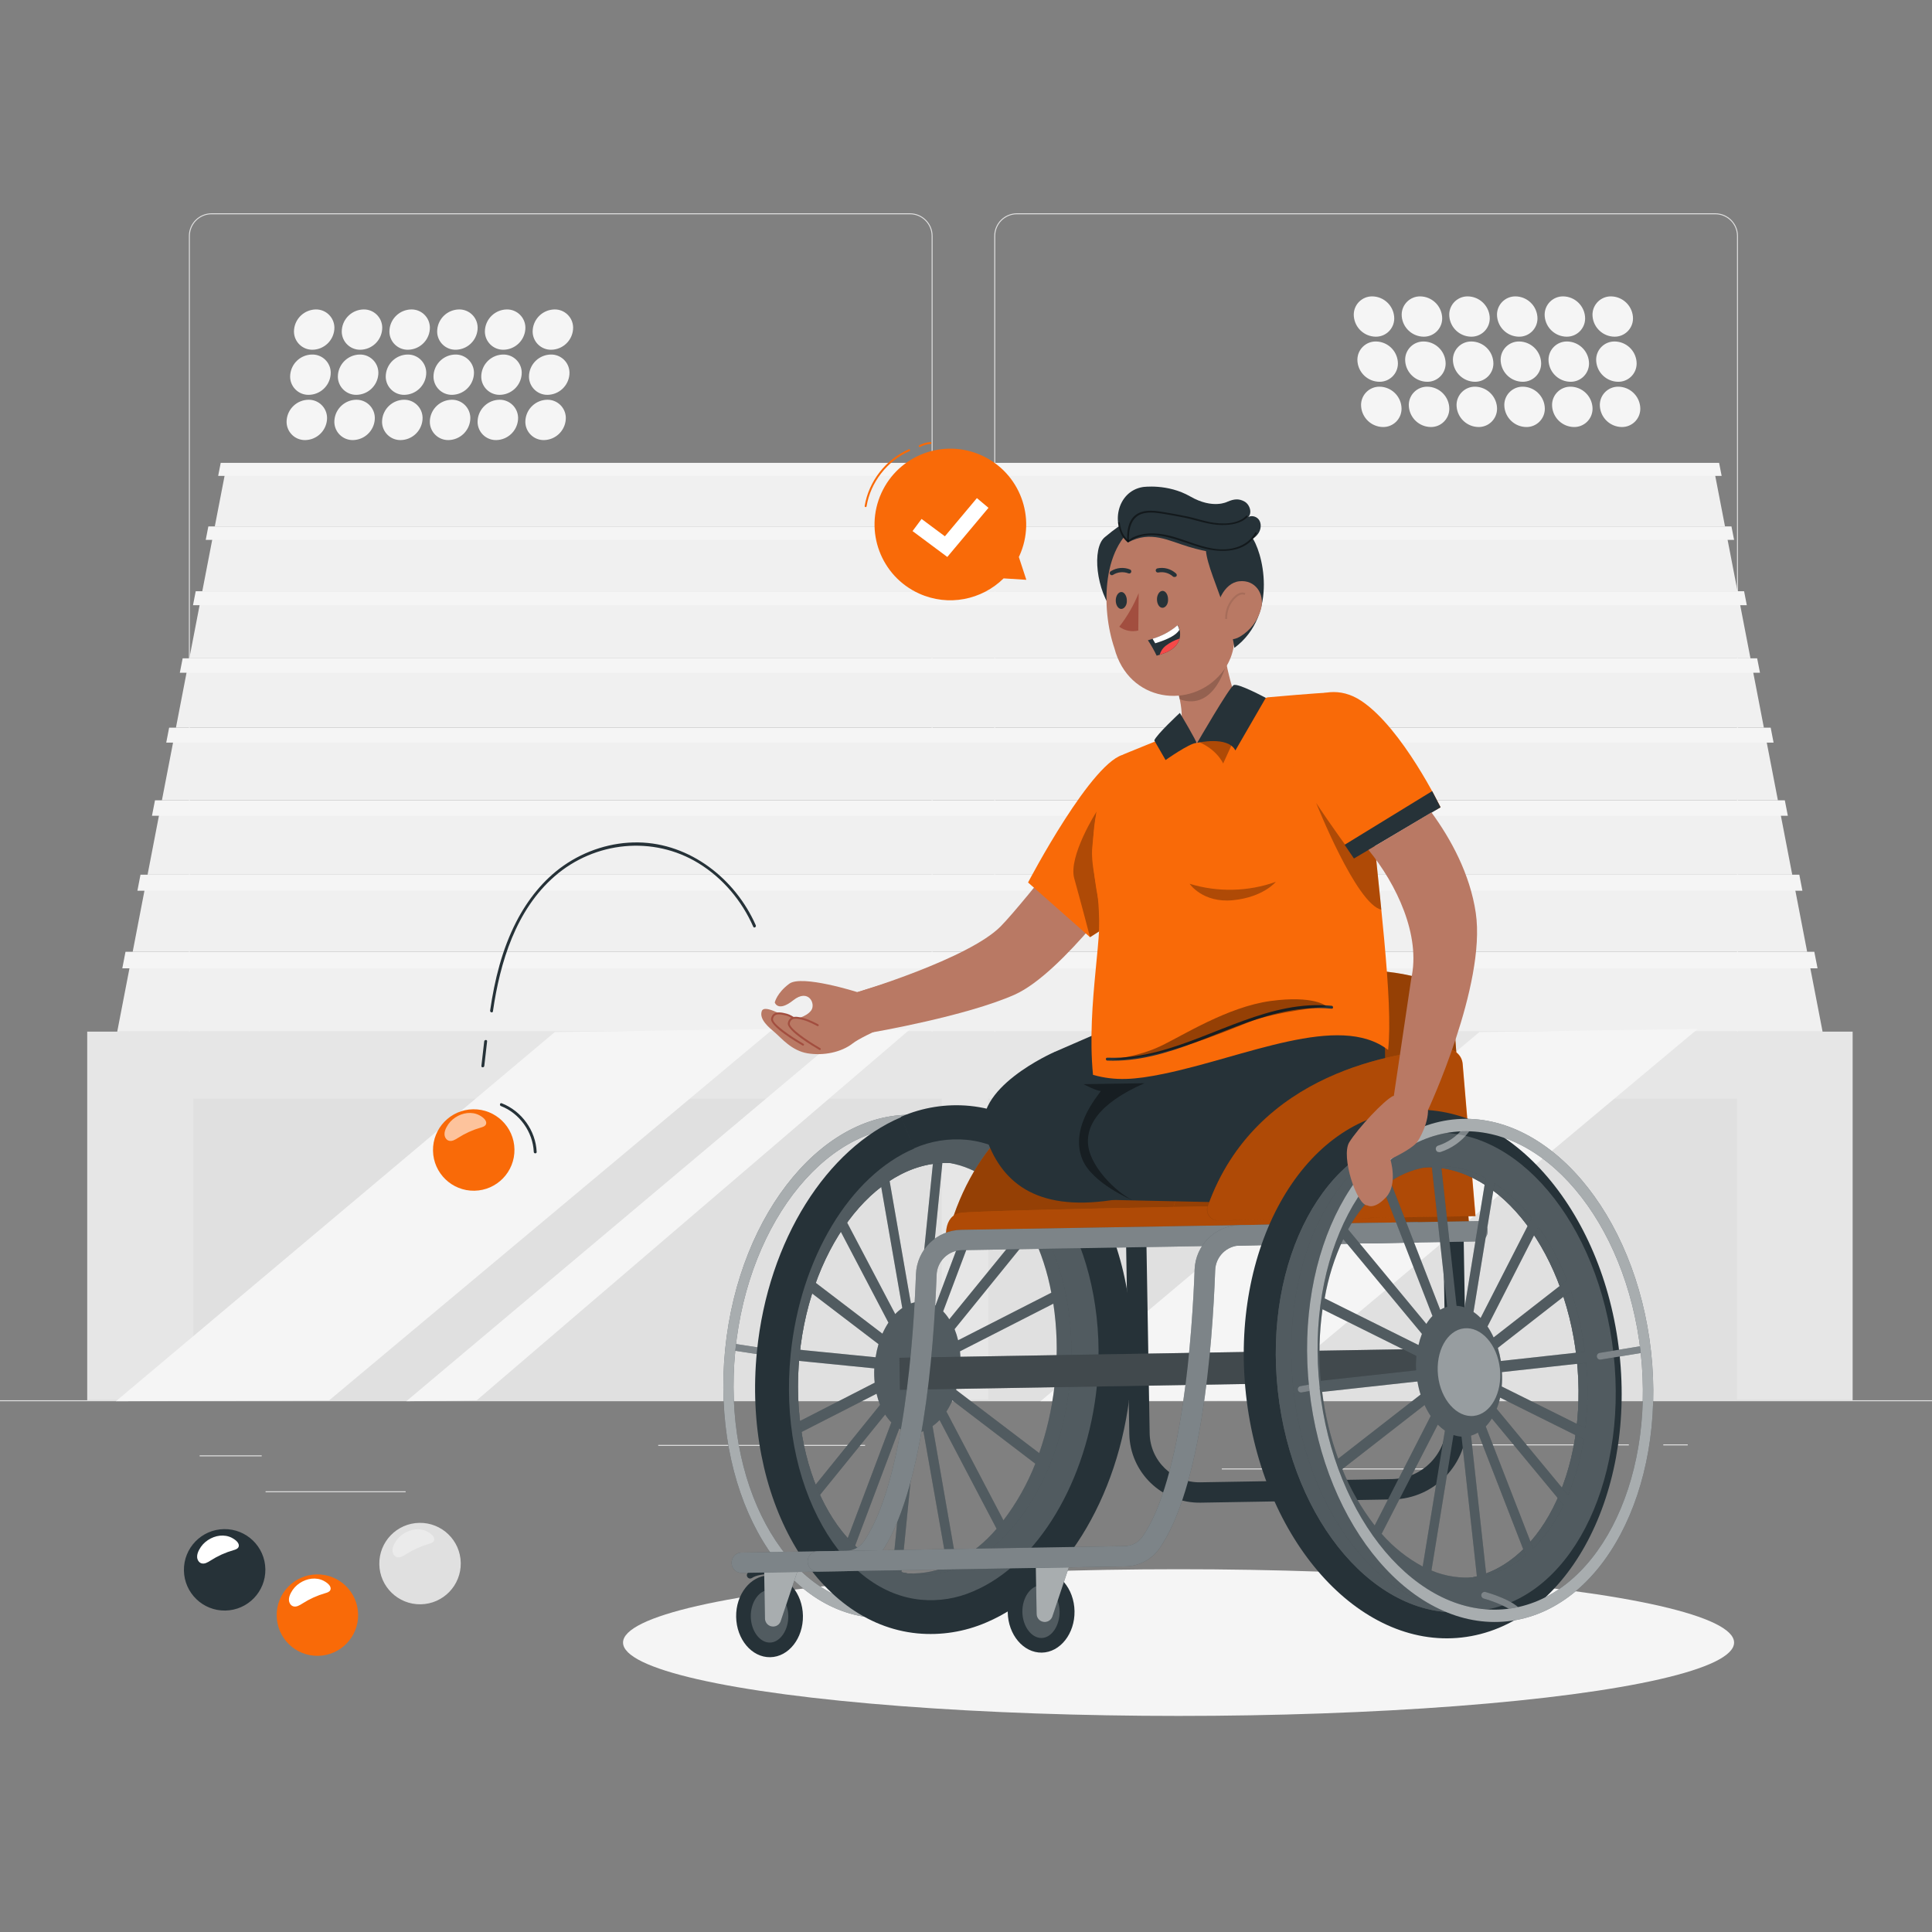 <?xml version="1.0" encoding="UTF-8"?> <svg xmlns="http://www.w3.org/2000/svg" viewBox="0 0 500 500"><rect x="0" y="0" width="500" height="500" fill="#808080" stroke="none"/><g id="freepik--background-complete--inject-24"><g><path d="M119.243,404.475c.098,5.82-4.54,10.618-10.361,10.717-5.82,.098-10.618-4.54-10.716-10.361-.098-5.82,4.54-10.618,10.361-10.717,5.82-.098,10.618,4.54,10.716,10.361Z" style="fill:#e0e0e0;"></path><path d="M111.57,397.018c-.305-.248-.637-.464-.986-.645-1.974-1.022-4.346-.647-6.2,.578-.942,.622-1.723,1.444-2.291,2.528-.308,.587-.549,1.234-.509,1.895,.04,.661,.416,1.335,1.036,1.567,.841,.315,1.732-.239,2.489-.723,1.814-1.161,3.797-2.057,5.866-2.651,.517-.148,1.105-.331,1.324-.822,.275-.615-.207-1.302-.729-1.727Z" style="fill:#ebebeb;"></path></g><path d="M443.92,330.197h-180.746c-3.232,0-5.862-2.63-5.862-5.862V61.062c0-3.232,2.63-5.862,5.862-5.862h180.746c3.232,0,5.862,2.629,5.862,5.862V324.335c0,3.232-2.63,5.862-5.862,5.862ZM263.174,55.45c-3.095,0-5.612,2.518-5.612,5.612V324.335c0,3.095,2.518,5.612,5.612,5.612h180.746c3.095,0,5.612-2.518,5.612-5.612V61.062c0-3.094-2.518-5.612-5.612-5.612h-180.746Z" style="fill:#e0e0e0;"></path><path d="M235.493,330.197H54.746c-3.232,0-5.862-2.63-5.862-5.862V61.062c0-3.232,2.629-5.862,5.862-5.862H235.493c3.232,0,5.862,2.629,5.862,5.862V324.335c0,3.232-2.63,5.862-5.862,5.862ZM54.746,55.45c-3.094,0-5.612,2.518-5.612,5.612V324.335c0,3.095,2.518,5.612,5.612,5.612H235.493c3.095,0,5.612-2.518,5.612-5.612V61.062c0-3.094-2.518-5.612-5.612-5.612H54.746Z" style="fill:#e0e0e0;"></path><g><rect x="0" y="362.384" width="500" height=".25" style="fill:#e0e0e0;"></rect><rect x="51.672" y="376.648" width="16.06" height=".25" style="fill:#e0e0e0;"></rect><rect x="170.352" y="373.938" width="53.53" height=".25" style="fill:#e0e0e0;"></rect><rect x="68.732" y="385.938" width="36.25" height=".25" style="fill:#e0e0e0;"></rect><rect x="378.352" y="373.808" width="43.19" height=".25" style="fill:#e0e0e0;"></rect><rect x="430.452" y="373.808" width="6.33" height=".25" style="fill:#e0e0e0;"></rect><rect x="316.212" y="380.038" width="53.89" height=".25" style="fill:#e0e0e0;"></rect></g><g id="freepik--freepik--background-complete--inject-136--inject-24"><rect x="22.571" y="266.984" width="456.89" height="95.4" style="fill:#e6e6e6;"></rect><polygon points="467.761 246.694 34.261 246.694 30.341 266.984 471.681 266.984 467.761 246.694" style="fill:#f0f0f0;"></polygon><polygon points="469.541 246.314 32.481 246.314 31.651 250.604 470.381 250.604 469.541 246.314" style="fill:#f5f5f5;"></polygon><polygon points="463.911 226.744 38.111 226.744 34.341 246.314 467.691 246.314 463.911 226.744" style="fill:#f0f0f0;"></polygon><polygon points="465.661 226.374 36.361 226.374 35.561 230.514 466.461 230.514 465.661 226.374" style="fill:#f5f5f5;"></polygon><polygon points="460.191 207.484 41.831 207.484 38.191 226.374 463.831 226.374 460.191 207.484" style="fill:#f0f0f0;"></polygon><polygon points="461.911 207.124 40.111 207.124 39.331 211.124 462.691 211.124 461.911 207.124" style="fill:#f5f5f5;"></polygon><polygon points="456.601 188.894 45.421 188.894 41.901 207.124 460.121 207.124 456.601 188.894" style="fill:#f0f0f0;"></polygon><polygon points="458.251 188.324 43.771 188.324 43.021 192.184 459.001 192.184 458.251 188.324" style="fill:#f5f5f5;"></polygon><polygon points="453.091 170.704 48.931 170.704 45.531 188.324 456.491 188.324 453.091 170.704" style="fill:#f0f0f0;"></polygon><polygon points="454.751 170.374 47.271 170.374 46.541 174.104 455.481 174.104 454.751 170.374" style="fill:#f5f5f5;"></polygon><polygon points="449.731 153.344 52.291 153.344 49.001 170.374 453.021 170.374 449.731 153.344" style="fill:#f0f0f0;"></polygon><polygon points="451.371 153.014 50.651 153.014 49.951 156.624 452.071 156.624 451.371 153.014" style="fill:#f5f5f5;"></polygon><polygon points="446.491 136.544 55.531 136.544 52.351 153.014 449.671 153.014 446.491 136.544" style="fill:#f0f0f0;"></polygon><polygon points="448.101 136.234 53.921 136.234 53.241 139.724 448.781 139.724 448.101 136.234" style="fill:#f5f5f5;"></polygon><polygon points="443.351 120.294 58.671 120.294 55.591 136.234 446.431 136.234 443.351 120.294" style="fill:#f0f0f0;"></polygon><polygon points="444.901 119.784 57.121 119.784 56.461 123.164 445.561 123.164 444.901 119.784" style="fill:#f5f5f5;"></polygon><rect x="50.011" y="284.314" width="193.72" height="78.07" style="fill:#e0e0e0;"></rect><rect x="255.761" y="284.314" width="193.72" height="78.07" style="fill:#e0e0e0;"></rect><path d="M86.521,85.303c-.279,2.912-2.696,5.152-5.62,5.21-2.617,.046-4.777-2.038-4.823-4.656-.003-.185,.004-.37,.023-.554,.279-2.921,2.706-5.167,5.64-5.22,2.623-.029,4.774,2.073,4.803,4.696,.002,.175-.006,.35-.023,.524Z" style="fill:#f5f5f5;"></path><path d="M98.901,85.303c-.275,2.921-2.706,5.167-5.64,5.21-2.612,.047-4.767-2.033-4.814-4.645-.003-.189,.004-.378,.024-.565,.275-2.923,2.704-5.172,5.64-5.22,2.618-.041,4.773,2.047,4.814,4.665,.003,.185-.005,.371-.024,.555Z" style="fill:#f5f5f5;"></path><path d="M111.231,85.303c-.275,2.921-2.706,5.167-5.64,5.21-2.612,.047-4.767-2.033-4.814-4.645-.003-.189,.004-.378,.024-.565,.275-2.923,2.704-5.172,5.64-5.22,2.618-.041,4.773,2.047,4.814,4.665,.003,.185-.005,.371-.024,.555Z" style="fill:#f5f5f5;"></path><path d="M123.591,85.303c-.275,2.921-2.706,5.167-5.64,5.21-2.612,.047-4.767-2.033-4.814-4.645-.003-.189,.004-.378,.024-.565,.27-2.921,2.696-5.171,5.63-5.22,2.617-.047,4.777,2.037,4.824,4.655,.003,.189-.004,.378-.024,.565Z" style="fill:#f5f5f5;"></path><path d="M135.951,85.303c-.28,2.919-2.708,5.162-5.64,5.21-2.617,.046-4.777-2.038-4.823-4.656-.003-.185,.004-.37,.023-.554,.279-2.921,2.706-5.167,5.64-5.22,2.623-.041,4.782,2.053,4.823,4.676,.003,.182-.005,.363-.023,.544Z" style="fill:#f5f5f5;"></path><path d="M148.301,85.303c-.275,2.921-2.706,5.167-5.64,5.21-2.612,.047-4.767-2.033-4.814-4.645-.003-.189,.004-.378,.024-.565,.275-2.923,2.704-5.172,5.64-5.22,2.618-.041,4.773,2.047,4.814,4.665,.003,.185-.005,.371-.024,.555Z" style="fill:#f5f5f5;"></path><path d="M85.571,96.963c-.276,2.934-2.723,5.187-5.67,5.22-2.612,.047-4.768-2.032-4.815-4.644-.004-.192,.005-.385,.025-.576,.275-2.921,2.706-5.167,5.64-5.21,2.612-.063,4.78,2.002,4.843,4.614,.005,.199-.003,.398-.023,.596Z" style="fill:#f5f5f5;"></path><path d="M97.901,96.963c-.275,2.923-2.704,5.172-5.64,5.22-2.617,.047-4.777-2.037-4.824-4.655-.003-.189,.005-.377,.024-.565,.28-2.919,2.708-5.162,5.64-5.21,2.617-.046,4.777,2.038,4.823,4.656,.003,.185-.004,.37-.023,.554Z" style="fill:#f5f5f5;"></path><path d="M110.291,96.963c-.275,2.923-2.704,5.172-5.64,5.22-2.617,.047-4.777-2.037-4.824-4.655-.003-.189,.005-.377,.024-.565,.28-2.919,2.708-5.162,5.64-5.21,2.617-.046,4.777,2.038,4.823,4.656,.003,.185-.004,.37-.023,.554Z" style="fill:#f5f5f5;"></path><path d="M122.641,96.963c-.275,2.923-2.704,5.172-5.64,5.22-2.618,.041-4.773-2.047-4.814-4.665-.003-.185,.005-.371,.024-.555,.275-2.921,2.706-5.167,5.64-5.21,2.612-.047,4.767,2.033,4.814,4.645,.003,.189-.005,.378-.024,.565Z" style="fill:#f5f5f5;"></path><path d="M135.001,96.963c-.275,2.923-2.704,5.172-5.64,5.22-2.612,.047-4.768-2.032-4.815-4.644-.004-.192,.005-.385,.025-.576,.275-2.921,2.706-5.167,5.64-5.21,2.612-.047,4.767,2.033,4.814,4.645,.003,.189-.005,.378-.024,.565Z" style="fill:#f5f5f5;"></path><path d="M147.361,96.963c-.275,2.923-2.704,5.172-5.64,5.22-2.617,.047-4.777-2.037-4.824-4.655-.003-.189,.005-.377,.024-.565,.28-2.919,2.708-5.162,5.64-5.21,2.617-.046,4.777,2.038,4.823,4.656,.003,.185-.004,.37-.023,.554Z" style="fill:#f5f5f5;"></path><path d="M84.621,108.673c-.275,2.923-2.704,5.172-5.64,5.22-2.618,.041-4.773-2.047-4.814-4.665-.003-.185,.005-.371,.024-.555,.275-2.923,2.704-5.172,5.64-5.22,2.618-.041,4.773,2.047,4.814,4.665,.003,.185-.005,.371-.024,.555Z" style="fill:#f5f5f5;"></path><path d="M96.981,108.673c-.275,2.923-2.704,5.172-5.64,5.22-2.618,.041-4.773-2.047-4.814-4.665-.003-.185,.005-.371,.024-.555,.275-2.923,2.704-5.172,5.64-5.22,2.618-.041,4.773,2.047,4.814,4.665,.003,.185-.005,.371-.024,.555Z" style="fill:#f5f5f5;"></path><path d="M109.341,108.673c-.275,2.923-2.704,5.172-5.64,5.22-2.617,.047-4.777-2.037-4.824-4.655-.003-.189,.005-.377,.024-.565,.275-2.923,2.704-5.172,5.64-5.22,2.617-.047,4.777,2.037,4.824,4.655,.003,.189-.004,.378-.024,.565Z" style="fill:#f5f5f5;"></path><path d="M121.701,108.673c-.279,2.921-2.706,5.167-5.64,5.22-2.623,.041-4.782-2.053-4.823-4.676-.003-.182,.005-.363,.023-.544,.279-2.921,2.706-5.167,5.64-5.22,2.623-.041,4.782,2.053,4.823,4.676,.003,.182-.005,.363-.023,.544Z" style="fill:#f5f5f5;"></path><path d="M134.061,108.673c-.279,2.921-2.706,5.167-5.64,5.22-2.617,.047-4.777-2.037-4.824-4.655-.003-.189,.005-.377,.024-.565,.275-2.923,2.704-5.172,5.64-5.22,2.623-.041,4.782,2.053,4.823,4.676,.003,.182-.005,.363-.023,.544Z" style="fill:#f5f5f5;"></path><path d="M146.411,108.673c-.275,2.923-2.704,5.172-5.64,5.22-2.618,.041-4.773-2.047-4.814-4.665-.003-.185,.005-.371,.024-.555,.275-2.923,2.704-5.172,5.64-5.22,2.618-.041,4.773,2.047,4.814,4.665,.003,.185-.005,.371-.024,.555Z" style="fill:#f5f5f5;"></path><path d="M412.156,81.924c.28,2.919,2.708,5.162,5.64,5.21,2.618,.046,4.777-2.038,4.823-4.656,.003-.185-.004-.37-.023-.554-.279-2.921-2.706-5.167-5.64-5.22-2.623-.041-4.782,2.053-4.823,4.676-.003,.182,.005,.363,.023,.544Z" style="fill:#f5f5f5;"></path><path d="M399.776,81.924c.275,2.921,2.706,5.167,5.64,5.21,2.612,.047,4.767-2.033,4.814-4.645,.003-.189-.005-.378-.024-.565-.275-2.923-2.704-5.172-5.64-5.22-2.618-.041-4.773,2.047-4.814,4.665-.003,.185,.005,.371,.024,.555Z" style="fill:#f5f5f5;"></path><path d="M387.446,81.924c.275,2.921,2.706,5.167,5.64,5.21,2.612,.047,4.767-2.033,4.814-4.645,.003-.189-.005-.378-.024-.565-.275-2.923-2.704-5.172-5.64-5.22-2.618-.041-4.773,2.047-4.814,4.665-.003,.185,.005,.371,.024,.555Z" style="fill:#f5f5f5;"></path><path d="M375.086,81.924c.275,2.921,2.706,5.167,5.64,5.21,2.618,.046,4.777-2.038,4.823-4.656,.003-.185-.004-.37-.023-.554-.279-2.921-2.706-5.167-5.64-5.22-2.617-.047-4.777,2.037-4.824,4.655-.003,.189,.005,.378,.024,.565Z" style="fill:#f5f5f5;"></path><path d="M362.776,81.924c.28,2.919,2.708,5.162,5.64,5.21,2.618,.046,4.777-2.038,4.823-4.656,.003-.185-.004-.37-.023-.554-.279-2.921-2.706-5.167-5.64-5.22-2.623-.041-4.782,2.053-4.823,4.676-.003,.182,.005,.363,.023,.544Z" style="fill:#f5f5f5;"></path><path d="M350.376,81.924c.275,2.921,2.706,5.167,5.64,5.21,2.612,.047,4.767-2.033,4.814-4.645,.003-.189-.005-.378-.024-.565-.275-2.923-2.704-5.172-5.64-5.22-2.618-.041-4.773,2.047-4.814,4.665-.003,.185,.005,.371,.024,.555Z" style="fill:#f5f5f5;"></path><path d="M413.106,93.584c.275,2.923,2.704,5.172,5.64,5.22,2.612,.047,4.768-2.032,4.815-4.644,.004-.192-.005-.385-.025-.576-.275-2.921-2.706-5.167-5.64-5.21-2.612-.047-4.767,2.033-4.814,4.645-.003,.189,.004,.378,.024,.565Z" style="fill:#f5f5f5;"></path><path d="M400.776,93.584c.275,2.923,2.704,5.172,5.64,5.22,2.617,.047,4.777-2.037,4.824-4.655,.003-.189-.004-.377-.024-.565-.28-2.919-2.708-5.162-5.64-5.21-2.617-.046-4.777,2.038-4.823,4.656-.003,.185,.004,.37,.023,.554Z" style="fill:#f5f5f5;"></path><path d="M388.386,93.584c.275,2.923,2.704,5.172,5.64,5.22,2.617,.047,4.777-2.037,4.824-4.655,.003-.189-.005-.377-.024-.565-.28-2.919-2.708-5.162-5.64-5.21-2.617-.046-4.777,2.038-4.823,4.656-.003,.185,.004,.37,.023,.554Z" style="fill:#f5f5f5;"></path><path d="M376.036,93.584c.275,2.923,2.704,5.172,5.64,5.22,2.618,.041,4.773-2.047,4.814-4.665,.003-.185-.005-.371-.024-.555-.275-2.921-2.706-5.167-5.64-5.21-2.612-.047-4.767,2.033-4.814,4.645-.003,.189,.004,.378,.024,.565Z" style="fill:#f5f5f5;"></path><path d="M363.676,93.584c.275,2.923,2.704,5.172,5.64,5.22,2.612,.047,4.768-2.032,4.815-4.644,.004-.192-.005-.385-.025-.576-.275-2.921-2.706-5.167-5.64-5.21-2.612-.047-4.767,2.033-4.814,4.645-.003,.189,.004,.378,.024,.565Z" style="fill:#f5f5f5;"></path><path d="M351.316,93.584c.275,2.923,2.704,5.172,5.64,5.22,2.617,.047,4.777-2.037,4.824-4.655,.003-.189-.004-.377-.024-.565-.28-2.919-2.708-5.162-5.64-5.21-2.617-.046-4.777,2.038-4.823,4.656-.003,.185,.004,.37,.023,.554Z" style="fill:#f5f5f5;"></path><path d="M414.056,105.294c.275,2.923,2.704,5.172,5.64,5.22,2.618,.041,4.773-2.047,4.814-4.665,.003-.185-.005-.371-.024-.555-.275-2.923-2.704-5.172-5.64-5.22-2.618-.041-4.773,2.047-4.814,4.665-.003,.185,.005,.371,.024,.555Z" style="fill:#f5f5f5;"></path><path d="M401.696,105.294c.275,2.923,2.704,5.172,5.64,5.22,2.618,.041,4.773-2.047,4.814-4.665,.003-.185-.005-.371-.024-.555-.275-2.923-2.704-5.172-5.64-5.22-2.618-.041-4.773,2.047-4.814,4.665-.003,.185,.005,.371,.024,.555Z" style="fill:#f5f5f5;"></path><path d="M389.336,105.294c.275,2.923,2.704,5.172,5.64,5.22,2.617,.047,4.777-2.037,4.824-4.655,.003-.189-.004-.377-.024-.565-.275-2.923-2.704-5.172-5.64-5.22-2.617-.047-4.777,2.037-4.824,4.655-.003,.189,.005,.378,.024,.565Z" style="fill:#f5f5f5;"></path><path d="M376.976,105.294c.279,2.921,2.706,5.167,5.64,5.22,2.623,.041,4.782-2.053,4.823-4.676,.003-.181-.005-.363-.023-.544-.279-2.921-2.706-5.167-5.64-5.22-2.623-.041-4.782,2.053-4.823,4.676-.003,.182,.005,.363,.023,.544Z" style="fill:#f5f5f5;"></path><path d="M364.616,105.294c.279,2.921,2.706,5.167,5.64,5.22,2.617,.047,4.777-2.037,4.824-4.655,.003-.189-.004-.377-.024-.565-.275-2.923-2.704-5.172-5.64-5.22-2.623-.041-4.782,2.053-4.823,4.676-.003,.182,.005,.363,.023,.544Z" style="fill:#f5f5f5;"></path><path d="M352.266,105.294c.275,2.923,2.704,5.172,5.64,5.22,2.618,.041,4.773-2.047,4.814-4.665,.003-.185-.005-.371-.024-.555-.275-2.923-2.704-5.172-5.64-5.22-2.618-.041-4.773,2.047-4.814,4.665-.003,.185,.005,.371,.024,.555Z" style="fill:#f5f5f5;"></path><polygon points="30.006 362.634 143.58 267.1 200.068 266.306 85.213 362.384 30.006 362.634" style="fill:#f5f5f5;"></polygon><polygon points="269.283 362.634 382.857 267.1 439.345 266.306 324.489 362.384 269.283 362.634" style="fill:#f5f5f5;"></polygon><polygon points="105.155 362.634 218.729 267.1 235.59 266.306 123.39 362.384 105.155 362.634" style="fill:#f5f5f5;"></polygon></g></g><g id="freepik--Shadow--inject-24"><ellipse cx="305.011" cy="425.096" rx="143.769" ry="18.982" style="fill:#f5f5f5;"></ellipse></g><g id="freepik--Balls_2--inject-24"><g><path d="M92.683,417.814c.098,5.82-4.54,10.618-10.361,10.716-5.82,.098-10.618-4.54-10.716-10.361-.098-5.82,4.54-10.618,10.361-10.716,5.82-.098,10.618,4.54,10.716,10.361Z" style="fill:#F96A08;"></path><path d="M84.764,409.765c-.305-.248-.637-.464-.986-.645-1.974-1.022-4.346-.647-6.2,.578-.942,.622-1.723,1.444-2.291,2.528-.308,.587-.549,1.234-.509,1.895,.04,.661,.416,1.335,1.036,1.567,.841,.315,1.732-.239,2.489-.723,1.814-1.161,3.797-2.057,5.866-2.651,.517-.148,1.105-.331,1.324-.822,.275-.615-.207-1.302-.729-1.727Z" style="fill:#fff;"></path></g><g><path d="M68.676,406.095c.098,5.82-4.54,10.618-10.361,10.716-5.82,.098-10.618-4.54-10.716-10.361-.098-5.82,4.54-10.618,10.361-10.716,5.82-.098,10.618,4.54,10.716,10.361Z" style="fill:#263238;"></path><path d="M61.003,398.638c-.305-.248-.637-.464-.986-.645-1.974-1.022-4.346-.647-6.2,.578-.942,.622-1.723,1.444-2.291,2.528-.308,.587-.549,1.234-.509,1.895,.04,.661,.416,1.334,1.036,1.567,.841,.315,1.732-.239,2.489-.723,1.814-1.161,3.797-2.057,5.866-2.651,.517-.148,1.105-.331,1.324-.822,.275-.615-.207-1.302-.729-1.727Z" style="fill:#fff;"></path></g></g><g id="freepik--Ball_1--inject-24"><path d="M129.639,286.244c4.834,1.876,8.277,6.706,8.501,11.881,.021,.481,.771,.483,.75,0-.24-5.534-3.893-10.602-9.052-12.604-.45-.175-.645,.55-.199,.723h0Z" style="fill:#263238; isolation:isolate;"></path><g><path d="M133.14,297.442c.098,5.82-4.54,10.618-10.361,10.717-5.82,.098-10.618-4.54-10.717-10.361-.098-5.82,4.54-10.618,10.361-10.717,5.82-.098,10.618,4.54,10.717,10.361Z" style="fill:#F96A08;"></path><g style="isolation:isolate; opacity:.6;"><path d="M125.028,289.264c-.305-.248-.637-.464-.986-.645-1.974-1.022-4.346-.647-6.2,.578-.942,.622-1.723,1.444-2.291,2.528-.308,.587-.549,1.234-.509,1.895,.04,.661,.416,1.335,1.036,1.567,.841,.315,1.732-.239,2.489-.723,1.814-1.161,3.797-2.057,5.866-2.651,.517-.148,1.105-.331,1.324-.822,.275-.615-.207-1.302-.729-1.727Z" style="fill:#fff;"></path></g></g></g><g id="freepik--Speed_lines--inject-24"><path d="M195.598,239.467c-5.278-12.006-17.008-21.244-30.409-21.451-6.856-.106-13.692,2.074-19.306,5.993-5.275,3.683-9.353,8.874-12.279,14.564-3.674,7.145-5.612,15.049-6.756,22.961-.068,.472,.654,.676,.723,.199,1.842-12.739,5.943-26.236,15.986-34.967,10.364-9.009,25.495-10.567,37.243-3.352,6.286,3.86,11.189,9.697,14.149,16.431,.194,.441,.84,.06,.648-.379h0Z" style="fill:#263238; isolation:isolate;"></path><path d="M125.313,269.506c-.242,2.118-.485,4.236-.728,6.354-.055,.479,.696,.475,.75,0,.242-2.118,.485-4.236,.728-6.354,.055-.479-.696-.475-.75,0h0Z" style="fill:#263238; isolation:isolate;"></path></g><g id="freepik--Speech_Bubble--inject-24"><g><g><path d="M254.069,117.871c-9.867-4.481-21.498-.115-25.979,9.751-4.481,9.867-.115,21.498,9.752,25.979,7.617,3.459,16.272,1.629,21.891-3.917l5.881,.371-1.943-5.916c.047-.099,.104-.189,.149-.289,4.481-9.866,.115-21.498-9.752-25.979Z" style="fill:#F96A08;"></path><path d="M224.026,131.24c-.013,0-.027-.001-.041-.003-.136-.022-.229-.15-.207-.287,1.025-6.355,5.505-12.114,11.413-14.67,.126-.056,.273,.003,.329,.13,.055,.126-.003,.274-.13,.329-5.755,2.49-10.12,8.1-11.118,14.291-.02,.123-.125,.21-.246,.21Z" style="fill:#F96A08;"></path><path d="M238.017,115.692c-.09,0-.177-.049-.222-.134-.064-.122-.017-.273,.106-.337,.888-.465,1.886-.748,2.887-.818,.13-.01,.257,.094,.267,.232,.01,.138-.094,.257-.232,.267-.932,.065-1.863,.329-2.69,.763-.037,.019-.077,.028-.116,.028Z" style="fill:#F96A08;"></path></g><polygon points="245.161 144.139 236.167 137.443 238.504 134.305 244.535 138.795 252.82 128.91 255.819 131.424 245.161 144.139" style="fill:#fff;"></polygon></g></g><g id="freepik--Character--inject-24"><g><g><path d="M201.18,351.124c-.152,.064-.319,.08-.481,.048l-11.813-1.807c-.48-.074-.809-.522-.736-1.002,.074-.48,.522-.809,1.002-.736h0l11.813,1.807c.478,.071,.808,.517,.737,.995l-.001,.007c-.041,.305-.239,.566-.521,.688Z" style="fill:#263238;"></path><g style="opacity:.4;"><path d="M201.18,351.124c-.152,.064-.319,.08-.481,.048l-11.813-1.807c-.48-.074-.809-.522-.736-1.002,.074-.48,.522-.809,1.002-.736h0l11.813,1.807c.478,.071,.808,.517,.737,.995l-.001,.007c-.041,.305-.239,.566-.521,.688Z" style="fill:#fff;"></path><path d="M242.216,297c-.19,.071-.398,.08-.594,.027-2.89-.909-5.441-2.665-7.322-5.04-.276-.397-.185-.943,.206-1.228,.402-.277,.953-.179,1.234,.22,1.657,2.05,3.881,3.567,6.395,4.362,.473,.1,.776,.565,.676,1.038-.063,.3-.279,.544-.568,.645l-.027-.023Z" style="fill:#fff;"></path><path d="M222.798,417.446c-.268,.117-.577,.092-.823-.066-.401-.254-.52-.785-.266-1.186l.014-.021c1.883-2.942,8.657-4.947,9.413-5.164,.464-.135,.95,.133,1.085,.597l.004,.014c.14,.454-.115,.935-.569,1.074l-.027,.008c-1.911,.55-7.142,2.404-8.49,4.444-.088,.125-.204,.228-.34,.3Z" style="fill:#fff;"></path><path d="M278.675,358.814c-.144,.064-.304,.084-.46,.057l-3.904-.645c-.444-.064-.752-.475-.688-.919l.006-.037c.074-.451,.5-.757,.951-.682l.005,.001,3.904,.645c.456-.034,.853,.309,.886,.765,.031,.421-.26,.798-.676,.875l-.025-.059Z" style="fill:#fff;"></path></g><path d="M225.483,418.642c-24.414-2.415-41.377-33.556-37.816-69.382,3.561-35.826,26.323-63.018,50.737-60.604,24.414,2.415,41.377,33.556,37.808,69.403s-26.323,63.018-50.729,60.583Zm12.54-126.764c-22.924-2.285-44.347,23.578-47.728,57.669s12.557,63.626,35.533,65.993c22.977,2.367,44.356-23.599,47.743-57.675,3.387-34.076-12.55-63.733-35.548-65.987Z" style="fill:#263238;"></path><path d="M225.483,418.642c-24.414-2.415-41.377-33.556-37.816-69.382,3.561-35.826,26.323-63.018,50.737-60.604,24.414,2.415,41.377,33.556,37.808,69.403s-26.323,63.018-50.729,60.583Zm12.54-126.764c-22.924-2.285-44.347,23.578-47.728,57.669s12.557,63.626,35.533,65.993c22.977,2.367,44.356-23.599,47.743-57.675,3.387-34.076-12.55-63.733-35.548-65.987Z" style="fill:#fff; isolation:isolate; opacity:.6;"></path><path d="M245.047,292.135c-22.883-2.268-44.249,23.606-47.636,57.682s12.469,63.663,35.352,65.932c22.883,2.268,44.235-23.6,47.615-57.69,3.381-34.09-12.506-63.63-35.331-65.923Zm28.191,63.762l-24.69-2.453c.063-1.242,.027-2.487-.108-3.723l24.166-12.331c.921,6.131,1.119,12.349,.588,18.526l.044-.019Zm-1.116-21.363l-24.166,12.331c-.23-.982-.534-1.946-.91-2.882l20.045-24.709c2.337,4.848,4.014,9.986,4.987,15.279l.044-.019Zm-6.373-17.735l-20.076,24.636c-.457-.734-.99-1.418-1.591-2.04l12.583-33.425c3.685,2.999,6.755,6.683,9.039,10.848l.044-.019Zm-21.559-16.037c3.739,.397,7.327,1.687,10.463,3.762l-12.549,33.342c-.565-.334-1.173-.588-1.807-.756l3.609-36.365,.284,.018Zm-2.704-.099l-3.665,36.233c-.711,.046-1.411,.191-2.082,.432l-5.807-33.413c3.516-1.998,7.467-3.108,11.51-3.234l.044-.019Zm-13.764,4.604l5.789,33.248c-.661,.458-1.273,.984-1.825,1.569l-13.543-25.762c2.672-3.505,5.891-6.557,9.535-9.036l.044-.019Zm-11.244,11.368l13.449,25.663c-.592,.91-1.113,1.864-1.556,2.855l-19.105-14.57c1.805-4.921,4.213-9.6,7.169-13.929l.044-.019Zm-8.177,16.69l19.057,14.539c-.326,1.115-.578,2.25-.756,3.398l-21.763-2.155c.61-5.355,1.755-10.636,3.418-15.763l.044-.019Zm-3.806,18.642l21.769,2.17c-.062,1.237-.028,2.477,.102,3.708l-21.435,10.983c-.73-5.59-.876-11.241-.436-16.862Zm.805,19.731l21.55-10.998c.23,.982,.534,1.946,.91,2.882l-18.226,22.556c-1.98-4.617-3.397-9.455-4.221-14.411l-.012-.029Zm5.465,16.979l18.314-22.593c.466,.73,1.004,1.411,1.605,2.034l-11.972,31.766c-3.271-3.242-5.968-7.016-7.978-11.159l.032-.048Zm9.95,12.917l12.017-31.906c.562,.331,1.164,.587,1.792,.762l-3.592,36.203c-3.759-.853-7.267-2.568-10.249-5.011l.032-.048Zm12.878,5.505l-.306,.095,3.616-36.351c.709-.052,1.408-.203,2.075-.447l6.172,34.97c-3.664,1.544-7.659,2.137-11.614,1.722l.056,.011Zm13.851-2.93l-6.101-35.087c.653-.468,1.264-.993,1.825-1.568l14.756,28.135c-2.958,3.468-6.519,6.371-10.512,8.568l.032-.048Zm12.245-10.72l-14.762-28.149c.594-.913,1.112-1.873,1.55-2.87l21.46,16.374c-2.07,5.256-4.856,10.201-8.28,14.694l.032-.048Zm9.269-17.378l-21.524-16.363c.33-1.114,.583-2.249,.756-3.398l24.705,2.447c-.675,5.916-2.006,11.739-3.968,17.362l.032-.048Z" style="fill:#263238;"></path><path d="M245.047,292.135c-22.883-2.268-44.249,23.606-47.636,57.682s12.469,63.663,35.352,65.932c22.883,2.268,44.235-23.6,47.615-57.69,3.381-34.09-12.506-63.63-35.331-65.923Zm28.191,63.762l-24.69-2.453c.063-1.242,.027-2.487-.108-3.723l24.166-12.331c.921,6.131,1.119,12.349,.588,18.526l.044-.019Zm-1.116-21.363l-24.166,12.331c-.23-.982-.534-1.946-.91-2.882l20.045-24.709c2.337,4.848,4.014,9.986,4.987,15.279l.044-.019Zm-6.373-17.735l-20.076,24.636c-.457-.734-.99-1.418-1.591-2.04l12.583-33.425c3.685,2.999,6.755,6.683,9.039,10.848l.044-.019Zm-21.559-16.037c3.739,.397,7.327,1.687,10.463,3.762l-12.549,33.342c-.565-.334-1.173-.588-1.807-.756l3.609-36.365,.284,.018Zm-2.704-.099l-3.665,36.233c-.711,.046-1.411,.191-2.082,.432l-5.807-33.413c3.516-1.998,7.467-3.108,11.51-3.234l.044-.019Zm-13.764,4.604l5.789,33.248c-.661,.458-1.273,.984-1.825,1.569l-13.543-25.762c2.672-3.505,5.891-6.557,9.535-9.036l.044-.019Zm-11.244,11.368l13.449,25.663c-.592,.91-1.113,1.864-1.556,2.855l-19.105-14.57c1.805-4.921,4.213-9.6,7.169-13.929l.044-.019Zm-8.177,16.69l19.057,14.539c-.326,1.115-.578,2.25-.756,3.398l-21.763-2.155c.61-5.355,1.755-10.636,3.418-15.763l.044-.019Zm-3.806,18.642l21.769,2.17c-.062,1.237-.028,2.477,.102,3.708l-21.435,10.983c-.73-5.59-.876-11.241-.436-16.862Zm.805,19.731l21.55-10.998c.23,.982,.534,1.946,.91,2.882l-18.226,22.556c-1.98-4.617-3.397-9.455-4.221-14.411l-.012-.029Zm5.465,16.979l18.314-22.593c.466,.73,1.004,1.411,1.605,2.034l-11.972,31.766c-3.271-3.242-5.968-7.016-7.978-11.159l.032-.048Zm9.95,12.917l12.017-31.906c.562,.331,1.164,.587,1.792,.762l-3.592,36.203c-3.759-.853-7.267-2.568-10.249-5.011l.032-.048Zm12.878,5.505l-.306,.095,3.616-36.351c.709-.052,1.408-.203,2.075-.447l6.172,34.97c-3.664,1.544-7.659,2.137-11.614,1.722l.056,.011Zm13.851-2.93l-6.101-35.087c.653-.468,1.264-.993,1.825-1.568l14.756,28.135c-2.958,3.468-6.519,6.371-10.512,8.568l.032-.048Zm12.245-10.72l-14.762-28.149c.594-.913,1.112-1.873,1.55-2.87l21.46,16.374c-2.07,5.256-4.856,10.201-8.28,14.694l.032-.048Zm9.269-17.378l-21.524-16.363c.33-1.114,.583-2.249,.756-3.398l24.705,2.447c-.675,5.916-2.006,11.739-3.968,17.362l.032-.048Z" style="fill:#fff; isolation:isolate; opacity:.2;"></path><path d="M199.479,350.046c3.387-34.075,25.186-59.908,48.572-57.594,23.386,2.314,39.674,31.944,36.294,66.034-3.381,34.09-25.186,59.908-48.578,57.58-23.393-2.329-39.674-31.944-36.288-66.019Zm7.436,.739c-2.909,29.326,10.419,54.746,29.715,56.667,19.295,1.921,37.37-20.38,40.279-49.706s-10.419-54.746-29.715-56.667c-19.295-1.921-37.37,20.38-40.279,49.706h0Z" style="fill:#263238;"></path><path d="M199.479,350.046c3.387-34.075,25.186-59.908,48.572-57.594,23.386,2.314,39.674,31.944,36.294,66.034-3.381,34.09-25.186,59.908-48.578,57.58-23.393-2.329-39.674-31.944-36.288-66.019Zm7.436,.739c-2.909,29.326,10.419,54.746,29.715,56.667,19.295,1.921,37.37-20.38,40.279-49.706s-10.419-54.746-29.715-56.667c-19.295-1.921-37.37,20.38-40.279,49.706h0Z" style="fill:#263238;"></path><g style="opacity:.2;"><path d="M199.479,350.046c3.387-34.075,25.186-59.908,48.572-57.594,23.386,2.314,39.674,31.944,36.294,66.034-3.381,34.09-25.186,59.908-48.578,57.58-23.393-2.329-39.674-31.944-36.288-66.019Zm7.436,.739c-2.909,29.326,10.419,54.746,29.715,56.667,19.295,1.921,37.37-20.38,40.279-49.706s-10.419-54.746-29.715-56.667c-19.295-1.921-37.37,20.38-40.279,49.706h0Z" style="fill:#fff;"></path><path d="M199.479,350.046c3.387-34.075,25.186-59.908,48.572-57.594,23.386,2.314,39.674,31.944,36.294,66.034-3.381,34.09-25.186,59.908-48.578,57.58-23.393-2.329-39.674-31.944-36.288-66.019Zm7.436,.739c-2.909,29.326,10.419,54.746,29.715,56.667,19.295,1.921,37.37-20.38,40.279-49.706s-10.419-54.746-29.715-56.667c-19.295-1.921-37.37,20.38-40.279,49.706h0Z" style="fill:#fff;"></path></g><path d="M233.17,289.076l3.428,8.091h0c4.262-1.867,8.929-2.619,13.562-2.185,21.473,2.122,36.912,31.178,33.735,63.505-2.486,24.859-15.333,46.277-32.013,53.344-4.257,1.866-8.92,2.615-13.547,2.179-9.983-.957-19.029-7.739-25.431-19.013-6.924-12.263-9.919-28.023-8.286-44.447,2.479-24.874,15.354-46.269,32.004-53.323l-3.428-8.091m0,0c-19.054,8.073-34.404,31.623-37.3,60.615-3.75,37.584,14.918,70.423,41.549,72.97,6.083,.569,12.211-.405,17.818-2.83,19.054-8.073,34.419-31.629,37.293-60.63,3.746-37.634-14.897-70.414-41.587-73.058-6.083-.588-12.216,.386-17.818,2.83l.043,.103Z" style="fill:#263238;"></path></g><path d="M360.482,388.049l-49.77,.84c-10.018,.16-18.273-7.821-18.451-17.838l-.86-50.932c.089-1.457,1.341-2.566,2.798-2.477,1.299,.079,2.347,1.092,2.47,2.388l.86,50.932c.129,7.108,5.986,12.77,13.094,12.659l49.77-.84c7.823-.21,14.03-6.659,13.941-14.484l-.835-49.5c.089-1.457,1.341-2.566,2.798-2.477,1.299,.079,2.347,1.092,2.47,2.388l.835,49.5c.181,10.752-8.369,19.625-19.12,19.842Z" style="fill:#263238;"></path><path d="M194.184,408.528c-.292,.008-.57-.131-.739-.37-.277-.386-.188-.923,.198-1.2l.021-.014c2.848-2.022,9.88-1.345,10.662-1.263,.481,.049,.831,.479,.782,.96l-.002,.014c-.04,.473-.457,.824-.93,.783l-.028-.003c-1.978-.205-7.522-.446-9.537,.941-.129,.083-.275,.135-.427,.15Z" style="fill:#263238;"></path><path d="M198.978,407.715c-4.775,.081-8.562,4.921-8.464,10.73,.098,5.809,4.046,10.519,8.821,10.438,4.775-.081,8.562-4.921,8.464-10.73-.098-5.809-4.062-10.519-8.821-10.438Z" style="fill:#263238;"></path><path d="M199.272,425.096c-2.642,.045-4.907-3.022-4.969-6.714-.062-3.692,2.097-6.849,4.739-6.894,2.642-.045,4.908,3.101,4.969,6.73,.061,3.629-2.114,6.834-4.74,6.878Z" style="fill:#fff; isolation:isolate; opacity:.2;"></path><path d="M197.972,418.829l-.202-11.969,8.579-.145-4.289,12.809c-.274,.848-1.059,1.426-1.95,1.434h0c-1.16,.02-2.117-.904-2.137-2.064-0-.022-0-.043-0-.065Z" style="fill:#263238;"></path><path d="M197.972,418.829l-.202-11.969,8.579-.145-4.289,12.809c-.274,.848-1.059,1.426-1.95,1.434h0c-1.16,.02-2.117-.904-2.137-2.064-0-.022-0-.043-0-.065Z" style="fill:#fff; isolation:isolate; opacity:.6;"></path><path d="M306.653,273.914s-49.638-1.678-61.742,47.117l65.257-1.101-3.515-46.016Z" style="fill:#F96A08;"></path><path d="M306.653,273.914s-49.638-1.678-61.742,47.117l65.257-1.101-3.515-46.016Z" style="isolation:isolate; opacity:.4;"></path><path d="M300.283,320.033s4.981-6.707,4.787-18.23l-.614-36.401c-.078-4.396,2.92-8.251,7.199-9.26,14.271-3.425,45.616-9.287,61.954-.584,1.324,.717,2.192,2.058,2.305,3.559l4.519,61.155-80.149-.239Z" style="fill:#F96A08;"></path><path d="M300.283,320.033s4.981-6.707,4.787-18.23l-.614-36.401c-.078-4.396,2.92-8.251,7.199-9.26,14.271-3.425,45.616-9.287,61.954-.584,1.324,.717,2.192,2.058,2.305,3.559l4.519,61.155-80.149-.239Z" style="isolation:isolate; opacity:.4;"></path><path d="M244.91,320.967s-1.015-6.351,3.749-7.084c4.764-.733,105.43-2.687,109.631-1.85,4.201,.837,5.092,3.639,5.148,6.934l-118.529,2.001Z" style="fill:#F96A08;"></path><path d="M244.91,320.967s-1.015-6.351,3.749-7.084c4.764-.733,105.43-2.687,109.631-1.85,4.201,.837,5.092,3.639,5.148,6.934l-118.529,2.001Z" style="isolation:isolate; opacity:.3;"></path><rect x="232.827" y="350.167" width="144.875" height="8.294" transform="translate(-5.936 5.202) rotate(-.967)" style="fill:#263238;"></rect><rect x="232.827" y="350.167" width="144.875" height="8.294" transform="translate(-5.936 5.202) rotate(-.967)" style="fill:#fff; isolation:isolate; opacity:.2;"></rect><rect x="232.827" y="350.167" width="144.875" height="8.294" transform="translate(-5.936 5.202) rotate(-.967)" style="isolation:isolate; opacity:.2;"></rect><path d="M218.956,406.614l-26.739,.451c-1.453,.138-2.742-.928-2.88-2.381-.138-1.453,.928-2.742,2.381-2.88,.136-.013,.273-.015,.41-.007l26.739-.451c1.826,.002,3.544-.867,4.625-2.339,10.493-15.031,12.981-53.426,13.558-69.246,.232-6.334,5.378-11.379,11.715-11.486l117.478-1.983c1.453-.138,2.742,.928,2.88,2.381,.138,1.453-.928,2.742-2.381,2.88-.136,.013-.273,.015-.41,.007l-117.414,1.982c-3.559,.065-6.436,2.92-6.53,6.479-.741,20.216-3.616,56.468-14.514,72.064-2.077,2.85-5.392,4.534-8.919,4.529Z" style="fill:#263238;"></path><path d="M218.956,406.614l-26.739,.451c-1.453,.138-2.742-.928-2.88-2.381-.138-1.453,.928-2.742,2.381-2.88,.136-.013,.273-.015,.41-.007l26.739-.451c1.826,.002,3.544-.867,4.625-2.339,10.493-15.031,12.981-53.426,13.558-69.246,.232-6.334,5.378-11.379,11.715-11.486l117.478-1.983c1.453-.138,2.742,.928,2.88,2.381,.138,1.453-.928,2.742-2.381,2.88-.136,.013-.273,.015-.41,.007l-117.414,1.982c-3.559,.065-6.436,2.92-6.53,6.479-.741,20.216-3.616,56.468-14.514,72.064-2.077,2.85-5.392,4.534-8.919,4.529Z" style="fill:#fff; isolation:isolate; opacity:.4;"></path><path d="M269.265,406.529c-4.775,.081-8.562,4.921-8.464,10.73,.098,5.809,4.062,10.519,8.821,10.438,4.759-.08,8.562-4.921,8.464-10.73-.098-5.809-4.046-10.519-8.821-10.438Z" style="fill:#263238;"></path><path d="M269.558,423.909c-2.626,.044-4.907-3.022-4.969-6.714s2.113-6.85,4.739-6.894c2.626-.044,4.829,3.103,4.89,6.732,.061,3.629-2.018,6.832-4.66,6.877Z" style="fill:#fff; isolation:isolate; opacity:.2;"></path><path d="M268.274,417.642l-.202-11.969,8.563-.144-4.274,12.809c-.282,.842-1.062,1.416-1.95,1.434h0c-1.16,.02-2.117-.904-2.137-2.064-0-.022-0-.043-0-.065Z" style="fill:#263238;"></path><path d="M268.274,417.642l-.202-11.969,8.563-.144-4.274,12.809c-.282,.842-1.062,1.416-1.95,1.434h0c-1.16,.02-2.117-.904-2.137-2.064-0-.022-0-.043-0-.065Z" style="fill:#fff; isolation:isolate; opacity:.6;"></path><path d="M291.073,405.396l-79.581,1.343c-1.457-.089-2.566-1.341-2.477-2.798,.079-1.299,1.093-2.347,2.388-2.47l79.582-1.343c1.826,.002,3.544-.867,4.625-2.339,10.493-15.031,12.981-53.426,13.558-69.246,.232-6.334,5.378-11.379,11.715-11.486l61.246-1.034c1.453-.138,2.742,.928,2.88,2.381,.138,1.453-.928,2.742-2.381,2.88-.136,.013-.273,.015-.41,.007l-61.198,1.033c-3.563,.057-6.445,2.917-6.53,6.479-.741,20.216-3.616,56.468-14.514,72.064-2.073,2.845-5.382,4.529-8.903,4.529Z" style="fill:#263238;"></path><path d="M291.073,405.396l-79.581,1.343c-1.457-.089-2.566-1.341-2.477-2.798,.079-1.299,1.093-2.347,2.388-2.47l79.582-1.343c1.826,.002,3.544-.867,4.625-2.339,10.493-15.031,12.981-53.426,13.558-69.246,.232-6.334,5.378-11.379,11.715-11.486l61.246-1.034c1.453-.138,2.742,.928,2.88,2.381,.138,1.453-.928,2.742-2.381,2.88-.136,.013-.273,.015-.41,.007l-61.198,1.033c-3.563,.057-6.445,2.917-6.53,6.479-.741,20.216-3.616,56.468-14.514,72.064-2.073,2.845-5.382,4.529-8.903,4.529Z" style="fill:#fff; isolation:isolate; opacity:.4;"></path><path d="M351.237,302.536c.203-.013,.396-.088,.553-.216,2.279-1.998,3.9-4.64,4.648-7.577,.1-.473-.203-.938-.676-1.037l-.01-.002c-.48-.09-.944,.223-1.039,.702-.683,2.546-2.1,4.835-4.076,6.58-.392,.283-.48,.831-.197,1.222,.179,.248,.475,.385,.781,.36l.015-.032Z" style="fill:#263238;"></path><g><path d="M301.517,255.987l-1.497,4.475-27.107,11.786c-.223,3.715-.128,7.441,.284,11.14,1.574,14.955,8.106,22.805,11.582,25.931,.673,.641,2.041,.708,2.817,1.219l33.349,.718c10.981-.217,21.121,1.076,26.673-2.95,12.488-9.079,10.755-38.249,10.755-38.249,0,0-35.584-14.875-56.856-14.07Z" style="fill:#263238;"></path><path d="M272.914,272.248s-21.821,9.483-17.937,21.507c3.885,12.024,12.893,19.793,32.621,16.857,19.728-2.936-.261-30.975-.261-30.975,0,0-13.072-7.53-14.423-7.39Z" style="fill:#263238;"></path><g style="isolation:isolate; opacity:.4;"><path d="M293.167,310.657c-4.7-2.38-10.557-8.515-11.473-13.703-.917-5.188,2.297-11.297,14.498-16.615l-15.774,.246s3.714,1.926,4.423,1.723c.709-.203-8.393,8.853-4.717,17.758,2.583,6.258,13.044,10.592,13.044,10.592Z"></path></g></g><g><path d="M221.892,256.766s28.831-8.616,37.11-17.049c6.443-6.563,28.388-34.981,28.388-34.981l5.89,21.388s-18.155,25.696-30.664,31.279c-12.509,5.583-36.734,9.751-36.734,9.751l-3.989-10.388Z" style="fill:#b97964;"></path><path d="M221.892,256.766s-14.391-4.579-17.629-2.178c-3.238,2.402-3.757,4.849-3.757,4.849,0,0,.797,2.611,4.771-.554,3.975-3.165,5.923,.925,4.641,2.636-1.282,1.71-4.306,2.362-5.134,2.266-.828-.097-6.976-4.187-7.651-2.075-.675,2.112,1.799,4.13,3.417,5.508,1.618,1.377,4.303,4.705,8.44,5.38,4.137,.676,8.715-.249,11.674-2.553s14.76-7.055,14.921-7.26c.161-.205-6.017-8.392-6.017-8.392l-7.677,2.372Z" style="fill:#b97964;"></path><g><path d="M207.826,270.355s-8.407-4.821-8.022-6.712c.385-1.891,2.331-1.417,3.802-1.043,1.471,.373,3.937,2.483,3.937,2.483" style="fill:#b97964;"></path><path d="M207.826,270.604c-.042,0-.085-.011-.125-.033-1.43-.82-8.543-5.011-8.143-6.979,.12-.589,.392-1.02,.809-1.281,.896-.564,2.285-.212,3.3,.046,1.511,.383,3.935,2.448,4.038,2.536,.105,.089,.117,.247,.027,.352-.089,.107-.247,.119-.353,.027-.024-.021-2.438-2.076-3.835-2.431-.927-.234-2.196-.557-2.911-.107-.301,.189-.492,.503-.584,.958-.254,1.248,4.711,4.616,7.901,6.445,.12,.068,.161,.222,.092,.341-.046,.081-.13,.126-.217,.126Z" style="fill:#a24e3f;"></path></g><g><path d="M212.168,271.486s-8.407-4.821-8.022-6.712c.385-1.891,2.331-1.416,3.802-1.043,1.471,.373,3.691,1.589,3.691,1.589" style="fill:#b97964;"></path><path d="M212.168,271.736c-.042,0-.085-.011-.125-.033-1.43-.82-8.543-5.011-8.143-6.979,.12-.589,.392-1.02,.809-1.281,.898-.563,2.286-.212,3.3,.046,1.485,.376,3.658,1.562,3.75,1.613,.121,.065,.166,.218,.099,.339s-.22,.166-.339,.099c-.022-.012-2.209-1.205-3.632-1.566-.926-.234-2.197-.558-2.911-.106-.301,.188-.492,.502-.584,.957-.254,1.248,4.711,4.616,7.901,6.445,.12,.068,.161,.222,.092,.341-.046,.081-.13,.126-.217,.126Z" style="fill:#a24e3f;"></path></g></g><g><path d="M282.101,242.548l-16.041-14.16s16.875-32.265,25.213-33.193c8.338-.928,2.981,39.578,2.981,39.578l-12.153,7.775Z" style="fill:#F96A08;"></path><path d="M283.804,210.053c.03-.142-7.387,11.583-5.792,17.269,1.595,5.686,4.089,15.227,4.089,15.227,.917-.571,1.711-1.097,2.367-1.512,0,0,.127-4.085-.351-8.817-.395-3.917-1.822-8.702-1.443-12.906,.379-4.204,1.129-9.261,1.129-9.261Z" style="opacity:.3;"></path><path d="M290.813,195.203s-11.75,10.982-6.696,37.016c1.935,8.031-3.056,27.292-1.249,45.955,5.799,1.626,10.765,1.273,18.196-.25,20.937-4.293,45.565-15.971,58.177-6.199,1.395-12.703-2.4-40.416-5.097-69.49,.765-5.415-5.416-22.585-11.217-22.924-.739-.043-14.101,1.056-14.843,1.158-1.798,.246-37.271,14.733-37.271,14.733Z" style="fill:#F96A08;"></path><path d="M310.448,192.116s4.139,1.605,6.11,5.471c0,0,3.627-7.893,3.557-7.892-.07,.001-4.879-1.494-4.879-1.494l-4.788,3.915Z" style="opacity:.3;"></path><path d="M340.642,207.839s10.366,26.155,16.846,27.589l-1.698-16.542-15.148-11.048Z" style="opacity:.3;"></path><path d="M330.72,187.432s10.27-13.675,21.683-5.981c10.569,7.125,20.419,27.48,20.419,27.48l-22.878,12.163s-20.931-27.979-19.224-33.661Z" style="fill:#F96A08;"></path><polygon points="372.822 208.93 370.65 204.736 347.984 218.628 350.396 222.179 372.822 208.93" style="fill:#263238;"></polygon><g style="opacity:.3;"><path d="M330.184,228.215c-7.123,2.561-15.079,2.742-22.311,.507,0,0,3.368,5.03,11.232,4.249,7.864-.781,11.079-4.757,11.079-4.757Z"></path></g><path d="M286.559,274.477c15.859,.614,29.525-8.848,44.52-12.36,4.448-1.042,8.998-1.515,13.556-1.073,.48,.047,.477-.704,0-.75-15.938-1.546-29.896,7.866-44.767,11.798-4.349,1.15-8.804,1.809-13.309,1.635-.483-.019-.482,.731,0,.75h0Z" style="fill:#263238; isolation:isolate;"></path><path d="M288.017,274.146c-.313-.008,6.399-.602,12.265-3.38,5.866-2.778,17.381-10.182,28.533-11.708s14.625,1.304,14.343,1.39c-.282,.086-13.276,1.411-19.793,4.016-6.517,2.604-24.015,9.984-35.348,9.682Z" style="isolation:isolate; opacity:.4;"></path><path d="M279.346,249.172c.013,.003,15.359,3.547,33.508-.566,18.156-4.114,44.926-10.215,44.926-10.215-1.073-11.036-2.459-23.466-3.636-36.155,.765-5.415-5.416-22.585-11.217-22.924-.739-.043-14.101,1.057-14.844,1.159-1.798,.246-37.271,14.733-37.271,14.733,0,0-11.75,10.982-6.696,37.016,.828,3.438-2.158,9.736-4.771,16.952Z" style="fill:none;"></path></g><g><g><path d="M302.774,190.39c4.614-1.15,2.927-8.406,1.739-12.729-.451-1.54-1.027-3.046-1.724-4.504l7.207-7.955,6.51-7.285c-.074,2.812,.001,5.627,.226,8.437,.264,4.872,1.344,8.642,2.623,13.185,.867,1.982,1.393,2.098,2.585,3.259,0,0-6.546,8.824-12.326,9.472-5.78,.647-6.839-1.879-6.839-1.879Z" style="fill:#b97964;"></path><path d="M317.51,171.317s-2.932,12.969-12.244,9.644l-.412-2.011,12.656-7.633Z" style="isolation:isolate; opacity:.2;"></path></g><path d="M295.861,140.851c4.91,3.054,2.946,8.638-7.559,17.661-4.604-5.528-5.809-16.637-2.39-19.483,10.563-8.792,5.662-.832,9.948,1.822Z" style="fill:#263238;"></path><path d="M317.179,141.934c-3.988-7.852-13.586-10.983-21.438-6.995-10.822,5.517-10.785,22.703-7.338,32.794,3.671,14.046,19.867,16.021,27.758,6.423,5.262-6.387,3.117-13.862,2.741-25.401-.06-2.374-.649-4.704-1.724-6.821Z" style="fill:#b97964;"></path><g><path d="M302.293,155.132c.068,1.201-.661,2.178-1.465,2.166-.804-.012-1.414-1.01-1.406-2.215,.009-1.205,.68-2.18,1.465-2.166,.784,.013,1.413,.991,1.405,2.215Z" style="fill:#263238;"></path><path d="M291.628,155.427c.068,1.201-.68,2.179-1.465,2.166-.785-.013-1.414-1.01-1.406-2.215,.009-1.205,.681-2.179,1.465-2.166,.784,.013,1.417,1.067,1.405,2.215Z" style="fill:#263238;"></path><path d="M287.458,148.786c.179,.102,.398,.102,.576-.002,1.182-.754,2.65-.906,3.961-.41,.272,.132,.6,.018,.732-.254,.132-.273,.018-.6-.254-.732l-.002-.001c-1.641-.669-3.505-.501-5,.452-.263,.149-.356,.483-.207,.747l.007,.011c.052,.073,.116,.137,.188,.189Z" style="fill:#263238;"></path><path d="M304.099,149.303c.111-.002,.219-.039,.308-.105,.203-.224,.186-.571-.039-.774l-.009-.008c-1.31-1.203-3.123-1.693-4.86-1.314-.291,.082-.461,.384-.38,.675l0,.001c.089,.287,.386,.454,.677,.38h0c1.38-.259,2.801,.149,3.833,1.101,.142,.083,.314,.098,.469,.043Z" style="fill:#263238;"></path></g><g><path d="M313.722,138.9c-5.352,2.178,3.829,15.529,5.739,28.771,11.665-8.702,7.212-25.443,4.343-28.882-2.87-3.438-5.372-1.768-10.082,.111Z" style="fill:#263238;"></path><path d="M326.398,157.424c-.785,3.076-2.759,5.715-5.487,7.338-3.627,2.124-6.507-.868-6.402-4.852,.127-3.54,2.124-9.019,6.212-9.479,4.088-.46,6.593,3.205,5.677,6.993Z" style="fill:#b97964;"></path><path d="M317.086,160.199c-.101-2.229,.825-4.455,2.477-5.954,.355-.324,1.61-1.332,2.757-.719l-.234,.441c-.687-.364-1.578,.095-2.187,.647-1.542,1.399-2.406,3.479-2.312,5.561l-.5,.022Z" style="opacity:.1;"></path></g><g><path d="M298.337,165.311c2.38-.691,4.587-1.881,6.471-3.49,.211,.371,.365,.771,.459,1.188,.189,.735,.194,1.506,.014,2.244-.367,1.509-1.638,3.159-5.156,4.205-.256,.091-.517,.168-.782,.231-.659-1.384-1.418-2.719-2.269-3.993,0,0,.481-.124,1.263-.385Z" style="fill:#263238;"></path><path d="M304.748,161.822c.211,.371,.365,.771,.459,1.187-.73,1.315-2.922,2.459-6.23,3.473l-.7-1.171c2.381-.691,4.587-1.881,6.471-3.49Z" style="fill:#fff;"></path><path d="M301.603,167.189c1.103-.857,2.348-1.512,3.679-1.936-.367,1.509-1.638,3.159-5.156,4.205,.244-.892,.76-1.685,1.477-2.269Z" style="fill:#f54948;"></path></g><path d="M294.691,153.486c-1.264,3.12-2.953,6.051-5.02,8.709,1.413,1.039,3.212,1.4,4.917,.987l.103-9.696Z" style="fill:#a24e3f;"></path><path d="M327.581,180.607s-7.178-3.871-8.304-3.303c-1.127,.568-9.436,14.933-9.436,14.933,0,0,7.94-1.848,9.874,1.978l7.867-13.608Z" style="fill:#263238;"></path><path d="M309.613,192.269c.362-.021-4.268-7.771-4.268-7.771,0,0-6.041,5.59-6.617,7.128l2.921,5.072s6.115-4.324,7.963-4.429Z" style="fill:#263238;"></path><path d="M317.684,129.834c1.606-.674,2.886-.881,4.404-.028,1.518,.854,2.133,3.398,.615,4.252,.845-.821,2.397-.531,3.086,.424,.69,.955,.595,2.324,.001,3.341-.594,1.017-1.605,1.728-2.666,2.24-4.852,2.345-5.528,4.398-15.465,1.452-5.167-1.532-9.857-4.342-15.773-1.107-4.605-4.273-2.935-13.228,3.852-14.36,0,0,6.406-.952,12.307,2.439,5.902,3.391,9.638,1.346,9.638,1.346Z" style="fill:#263238;"></path><path d="M292.178,140.069c-.157-3.045,.504-6.592,3.997-7.263,1.731-.332,3.569-.057,5.284,.231,1.672,.281,3.346,.577,5.007,.917,3.267,.668,6.449,1.919,9.818,1.926,2.248,.004,4.906-.36,6.544-2.057,.201-.208-.117-.527-.318-.318-2.259,2.341-6.546,2.188-9.474,1.599-1.854-.373-3.66-.982-5.51-1.385-1.844-.402-3.706-.726-5.565-1.049-2.523-.439-5.895-1.09-8.097,.632-1.989,1.555-2.255,4.434-2.135,6.767,.015,.288,.465,.29,.45,0h0Z" style="opacity:.5;"></path><path d="M324.83,137.869c-1.872,3.36-5.801,4.552-9.446,4.278-4.14-.311-7.933-2.187-11.885-3.285-3.134-.87-6.566-1.265-9.669-.053-.267,.104-.528,.219-.785,.346-.165,.082-.962,.713-.988,.713-.125-0-.396-.335-.481-.421-1.087-1.102-1.586-2.619-1.777-4.124-.036-.283-.486-.287-.45,0,.227,1.785,.899,3.884,2.491,4.941,.063,.042,.165,.043,.227,0,5.985-4.08,13.054-.121,19.121,1.555,4.893,1.351,11.229,1.308,14.031-3.722,.141-.253-.247-.48-.389-.227h0Z" style="opacity:.5;"></path></g><g><path d="M374.137,271.51c-12.343,.702-49.178,5.766-61.565,40.618-.512,1.46,.257,3.059,1.717,3.571,.307,.108,.631,.161,.957,.158l66.626-1.125-3.324-39.412c-.192-2.257-2.15-3.949-4.411-3.81Z" style="fill:#F96A08;"></path><path d="M374.137,271.51c-12.295,.701-49.258,5.751-61.612,40.635-.512,1.46,.257,3.059,1.717,3.571,.307,.108,.631,.161,.957,.158l66.626-1.125-3.324-39.412c-.191-2.24-2.117-3.93-4.363-3.827Z" style="isolation:isolate; opacity:.3;"></path></g><g><path d="M322.464,360.934c4.131,37.608,29.181,65.835,55.816,62.852,26.635-2.983,44.948-35.899,40.831-73.501-4.116-37.601-29.172-65.814-55.803-62.881-26.631,2.933-44.993,35.967-40.843,73.53Zm10.598-22.2c.173-1.048,.411-2.086,.667-3.168l-1.766-.813c1.161-5.889,3.115-11.594,5.808-16.958l1.894,2.174c.503-.929,1.044-1.825,1.587-2.686l-1.95-2.248c2.664-4.67,6.213-8.775,10.448-12.088l1.377,3.389c.777-.593,1.593-1.152,2.405-1.661l-1.371-3.404c3.653-2.37,7.803-3.867,12.128-4.374,.096-.019,.193-.031,.29-.036l.327,3.388c.429-.082,.882-.136,1.314-.182,.499-.066,1.002-.101,1.506-.103l-.382-3.256c4.668,.063,9.259,1.209,13.409,3.349l-.344,1.924c.913,.376,1.825,.751,2.738,1.127l.282-1.605c4.227,2.66,7.998,5.984,11.166,9.845l-.048,.118c9.478,9.512,16.399,24.151,18.26,41.046,3.393,30.659-11.164,57.668-32.574,61.131-.506,.101-.995,.159-1.504,.225-.509,.066-.894,.08-1.328,.09l.013,.177-.296,.05c-4.56,.48-9.168-.141-13.438-1.812l.125-.723c-.913-.376-1.811-.745-2.69-1.244l-.135,.788c-4.617-2.309-8.769-5.447-12.251-9.258l.428-.788c-.705-.755-1.398-1.539-2.052-2.376l-.454,.811c-3.983-4.856-7.25-10.258-9.7-16.041l.718-.531c-.422-.983-.778-2.042-1.17-3.012l-.751,.569c-2.33-6.148-3.919-12.552-4.734-19.076l1.133-.119c-.12-1.048-.213-2.119-.291-3.184l-1.196,.145c-.594-6.801-.349-13.649,.73-20.39l1.671,.791Z" style="fill:#263238;"></path><path d="M379.888,417.114c-23.426,2.548-45.433-23.033-49.174-57.072-3.741-34.038,12.233-63.821,35.606-66.407,23.373-2.587,45.427,23.048,49.168,57.086,3.741,34.038-12.233,63.821-35.6,66.393Zm-12.604-114.906c-19.274,2.122-32.338,27.679-29.124,56.973s21.507,51.436,40.757,49.374c19.25-2.063,32.353-27.672,29.124-56.973-3.229-29.301-21.501-51.451-40.757-49.374Z" style="fill:#263238;"></path><path d="M379.888,417.114c-23.426,2.548-45.433-23.033-49.174-57.072-3.741-34.038,12.233-63.821,35.606-66.407,23.373-2.587,45.427,23.048,49.168,57.086,3.741,34.038-12.233,63.821-35.6,66.393Zm-12.604-114.906c-19.274,2.122-32.338,27.679-29.124,56.973s21.507,51.436,40.757,49.374c19.25-2.063,32.353-27.672,29.124-56.973-3.229-29.301-21.501-51.451-40.757-49.374Z" style="fill:#263238;"></path><g style="opacity:.2;"><path d="M379.888,417.114c-23.426,2.548-45.433-23.033-49.174-57.072-3.741-34.038,12.233-63.821,35.606-66.407,23.373-2.587,45.427,23.048,49.168,57.086,3.741,34.038-12.233,63.821-35.6,66.393Zm-12.604-114.906c-19.274,2.122-32.338,27.679-29.124,56.973s21.507,51.436,40.757,49.374c19.25-2.063,32.353-27.672,29.124-56.973-3.229-29.301-21.501-51.451-40.757-49.374Z" style="fill:#fff;"></path><path d="M379.888,417.114c-23.426,2.548-45.433-23.033-49.174-57.072-3.741-34.038,12.233-63.821,35.606-66.407,23.373-2.587,45.427,23.048,49.168,57.086,3.741,34.038-12.233,63.821-35.6,66.393Zm-12.604-114.906c-19.274,2.122-32.338,27.679-29.124,56.973s21.507,51.436,40.757,49.374c19.25-2.063,32.353-27.672,29.124-56.973-3.229-29.301-21.501-51.451-40.757-49.374Z" style="fill:#fff;"></path></g><path d="M334.721,359.591c3.749,34.059,25.354,59.698,48.227,57.198,22.873-2.5,38.39-32.263,34.65-66.302-3.741-34.038-25.36-59.684-48.218-57.178-22.858,2.506-38.399,32.242-34.658,66.281Zm7.542-20.755l24.293,12.079c-.115,1.238-.138,2.483-.069,3.724l-24.663,2.71c-.578-6.167-.43-12.38,.44-18.513Zm5.37-18.154l20.359,24.524c-.366,.94-.661,1.907-.88,2.891l-24.293-12.079c.905-5.306,2.524-10.465,4.813-15.336h0Zm10.145-13.401l12.944,33.299c-.605,.621-1.136,1.309-1.584,2.051l-20.262-24.467c2.24-4.166,5.263-7.861,8.902-10.882Zm12.759-5.405l3.987,36.326c-.63,.18-1.235,.44-1.799,.774l-12.895-33.209c3.117-2.111,6.698-3.436,10.438-3.864l.269-.027Zm13.962,3.008l-5.459,33.472c-.673-.233-1.375-.371-2.086-.411l-3.968-36.163c4.061,.079,8.04,1.154,11.587,3.133l-.074-.03Zm11.927,10.296l-13.245,25.913c-.558-.579-1.175-1.098-1.841-1.549l5.443-33.306c3.692,2.444,6.964,5.47,9.688,8.961l-.044-.018Zm9.075,16.18l-18.953,14.768c-.454-.986-.984-1.935-1.586-2.839l13.182-25.801c3.038,4.302,5.525,8.969,7.401,13.89l-.044-.018Zm4.619,18.477l-21.689,2.384c-.19-1.146-.454-2.278-.791-3.39l18.905-14.736c1.738,5.117,2.95,10.397,3.619,15.759l-.044-.018Zm.128,19.728l-21.604-10.749c.113-1.235,.129-2.478,.049-3.715l21.802-2.407c.519,5.622,.452,11.282-.202,16.889l-.044-.018Zm-4.437,17.35l-18.477-22.321c.378-.935,.677-1.9,.895-2.885l21.648,10.767c-.772,4.959-2.137,9.806-4.065,14.439Zm-9.035,13.84l-12.27-31.592c.595-.629,1.125-1.316,1.584-2.051l18.547,22.401c-1.96,4.168-4.619,7.97-7.862,11.242Zm-12.118,6.943l-3.968-36.163c.626-.182,1.226-.444,1.784-.781l12.348,31.779c-2.942,2.486-6.421,4.254-10.164,5.165Zm-14.204-1.249l5.706-35.075c.67,.237,1.37,.381,2.08,.425l3.993,36.311-.261,.048c-3.922,.402-7.882-.186-11.518-1.71v0Zm-12.89-9.504l14.536-28.256c.567,.57,1.183,1.088,1.841,1.549l-5.748,35.178c-4.027-2.157-7.628-5.027-10.63-8.471v0Zm-10.187-16.741l21.303-16.59c.449,.992,.977,1.947,1.58,2.853l-14.495,28.325c-3.453-4.454-6.276-9.363-8.387-14.589h-0Zm-5.207-19.976l24.663-2.71c.19,1.149,.459,2.284,.806,3.396l-21.324,16.598c-2.023-5.588-3.413-11.386-4.145-17.284v0Z" style="fill:#263238;"></path><path d="M334.721,359.591c3.749,34.059,25.354,59.698,48.227,57.198,22.873-2.5,38.39-32.263,34.65-66.302-3.741-34.038-25.36-59.684-48.218-57.178-22.858,2.506-38.399,32.242-34.658,66.281Zm7.542-20.755l24.293,12.079c-.115,1.238-.138,2.483-.069,3.724l-24.663,2.71c-.578-6.167-.43-12.38,.44-18.513Zm5.37-18.154l20.359,24.524c-.366,.94-.661,1.907-.88,2.891l-24.293-12.079c.905-5.306,2.524-10.465,4.813-15.336h0Zm10.145-13.401l12.944,33.299c-.605,.621-1.136,1.309-1.584,2.051l-20.262-24.467c2.24-4.166,5.263-7.861,8.902-10.882Zm12.759-5.405l3.987,36.326c-.63,.18-1.235,.44-1.799,.774l-12.895-33.209c3.117-2.111,6.698-3.436,10.438-3.864l.269-.027Zm13.962,3.008l-5.459,33.472c-.673-.233-1.375-.371-2.086-.411l-3.968-36.163c4.061,.079,8.04,1.154,11.587,3.133l-.074-.03Zm11.927,10.296l-13.245,25.913c-.558-.579-1.175-1.098-1.841-1.549l5.443-33.306c3.692,2.444,6.964,5.47,9.688,8.961l-.044-.018Zm9.075,16.18l-18.953,14.768c-.454-.986-.984-1.935-1.586-2.839l13.182-25.801c3.038,4.302,5.525,8.969,7.401,13.89l-.044-.018Zm4.619,18.477l-21.689,2.384c-.19-1.146-.454-2.278-.791-3.39l18.905-14.736c1.738,5.117,2.95,10.397,3.619,15.759l-.044-.018Zm.128,19.728l-21.604-10.749c.113-1.235,.129-2.478,.049-3.715l21.802-2.407c.519,5.622,.452,11.282-.202,16.889l-.044-.018Zm-4.437,17.35l-18.477-22.321c.378-.935,.677-1.9,.895-2.885l21.648,10.767c-.772,4.959-2.137,9.806-4.065,14.439Zm-9.035,13.84l-12.27-31.592c.595-.629,1.125-1.316,1.584-2.051l18.547,22.401c-1.96,4.168-4.619,7.97-7.862,11.242Zm-12.118,6.943l-3.968-36.163c.626-.182,1.226-.444,1.784-.781l12.348,31.779c-2.942,2.486-6.421,4.254-10.164,5.165Zm-14.204-1.249l5.706-35.075c.67,.237,1.37,.381,2.08,.425l3.993,36.311-.261,.048c-3.922,.402-7.882-.186-11.518-1.71v0Zm-12.89-9.504l14.536-28.256c.567,.57,1.183,1.088,1.841,1.549l-5.748,35.178c-4.027-2.157-7.628-5.027-10.63-8.471v0Zm-10.187-16.741l21.303-16.59c.449,.992,.977,1.947,1.58,2.853l-14.495,28.325c-3.453-4.454-6.276-9.363-8.387-14.589h-0Zm-5.207-19.976l24.663-2.71c.19,1.149,.459,2.284,.806,3.396l-21.324,16.598c-2.023-5.588-3.413-11.386-4.145-17.284v0Z" style="fill:#fff; isolation:isolate; opacity:.2;"></path><path d="M378.909,343.777c4.418-.488,8.602,4.194,9.268,10.441,.666,6.247-2.359,11.716-6.748,12.216-4.389,.501-8.596-4.209-9.268-10.441-.672-6.232,2.315-11.734,6.748-12.216Z" style="fill:#fff; isolation:isolate; opacity:.4;"></path><path d="M413.798,351.817c.153,.062,.32,.077,.481,.043l11.793-1.929c.479-.079,.804-.531,.725-1.01-.079-.479-.531-.804-1.01-.725h0l-11.793,1.929c-.478,.076-.803,.525-.727,1.003l.001,.007c.044,.304,.245,.563,.528,.682Z" style="fill:#263238;"></path><path d="M392.871,418.36c.269,.117,.579,.089,.823-.075,.4-.264,.513-.8,.254-1.204-1.928-2.928-8.708-4.857-9.481-5.072-.469-.131-.955,.143-1.087,.612-.131,.469,.143,.955,.612,1.087,1.916,.53,7.166,2.329,8.536,4.356,.089,.124,.207,.226,.343,.296Z" style="fill:#263238;"></path><path d="M336.387,360.311c.145,.063,.305,.081,.461,.052l3.897-.686c.451-.071,.759-.496,.688-.947l-.002-.01c-.084-.456-.521-.759-.978-.678l-3.897,.686c-.443,.069-.747,.483-.678,.926l.006,.037c.044,.282,.236,.518,.502,.62Z" style="fill:#263238;"></path><g style="opacity:.4;"><path d="M413.798,351.817c.153,.062,.32,.077,.481,.043l11.793-1.929c.479-.079,.804-.531,.725-1.01-.079-.479-.531-.804-1.01-.725h0l-11.793,1.929c-.478,.076-.803,.525-.727,1.003l.001,.007c.044,.304,.245,.563,.528,.682Z" style="fill:#fff;"></path><path d="M372.203,298.122c.191,.069,.399,.076,.594,.021,2.884-.932,5.418-2.716,7.269-5.116,.279-.395,.185-.941-.21-1.22l-.008-.006c-.405-.273-.955-.169-1.232,.233-1.635,2.067-3.844,3.607-6.349,4.428-.472,.105-.77,.573-.665,1.044,.066,.299,.284,.541,.574,.64l.027-.023Z" style="fill:#fff;"></path><path d="M392.871,418.36c.269,.117,.579,.089,.823-.075,.4-.264,.513-.8,.254-1.204-1.928-2.928-8.708-4.857-9.481-5.072-.469-.131-.955,.143-1.087,.612-.131,.469,.143,.955,.612,1.087,1.916,.53,7.166,2.329,8.536,4.356,.089,.124,.207,.226,.343,.296Z" style="fill:#fff;"></path><path d="M336.387,360.311c.145,.063,.305,.081,.461,.052l3.897-.686c.451-.071,.759-.496,.688-.947l-.002-.01c-.084-.456-.521-.759-.978-.678l-3.897,.686c-.443,.069-.747,.483-.678,.926l.006,.037c.044,.282,.236,.518,.502,.62Z" style="fill:#fff;"></path></g><path d="M338.843,359.531c-3.927-35.802,12.693-67.074,37.085-69.792,24.391-2.719,47.422,24.265,51.364,60.073,3.942,35.808-12.693,67.074-37.093,69.772-24.4,2.698-47.453-24.191-51.356-60.052Zm2.669-.296c3.741,34.038,25.366,59.669,48.339,57.176,22.973-2.493,38.512-32.265,34.771-66.303s-25.366-59.669-48.339-57.176c-22.973,2.493-38.506,32.25-34.727,66.321l-.044-.018Z" style="fill:#263238;"></path><path d="M338.843,359.531c-3.927-35.802,12.693-67.074,37.085-69.792,24.391-2.719,47.422,24.265,51.364,60.073,3.942,35.808-12.693,67.074-37.093,69.772-24.4,2.698-47.453-24.191-51.356-60.052Zm2.669-.296c3.741,34.038,25.366,59.669,48.339,57.176,22.973-2.493,38.512-32.265,34.771-66.303s-25.366-59.669-48.339-57.176c-22.973,2.493-38.506,32.25-34.727,66.321l-.044-.018Z" style="fill:#fff; isolation:isolate; opacity:.6;"></path></g><g><path d="M381.928,236.246c-1.492-10.085-6.47-19.162-11.472-25.996l-16.295,9.704c7.26,8.864,13.586,22.135,11.066,33.312l-4.817,32.454,9.163,1.535s15.113-32.367,12.354-51.009Z" style="fill:#b97964;"></path><path d="M360.549,283.623c-2.388,1.144-9.124,8.392-11.361,11.999-2.236,3.607,1.943,16.417,4.732,16.336,0,0,1.735,1.192,4.822-2.151,3.087-3.343,1.074-9.816,1.074-9.816,0,0,5.19-2.388,6.796-4.251,.673-.781,3.484-5.644,2.871-9.534l-8.933-2.583Z" style="fill:#b97964;"></path></g></g></g></svg> 